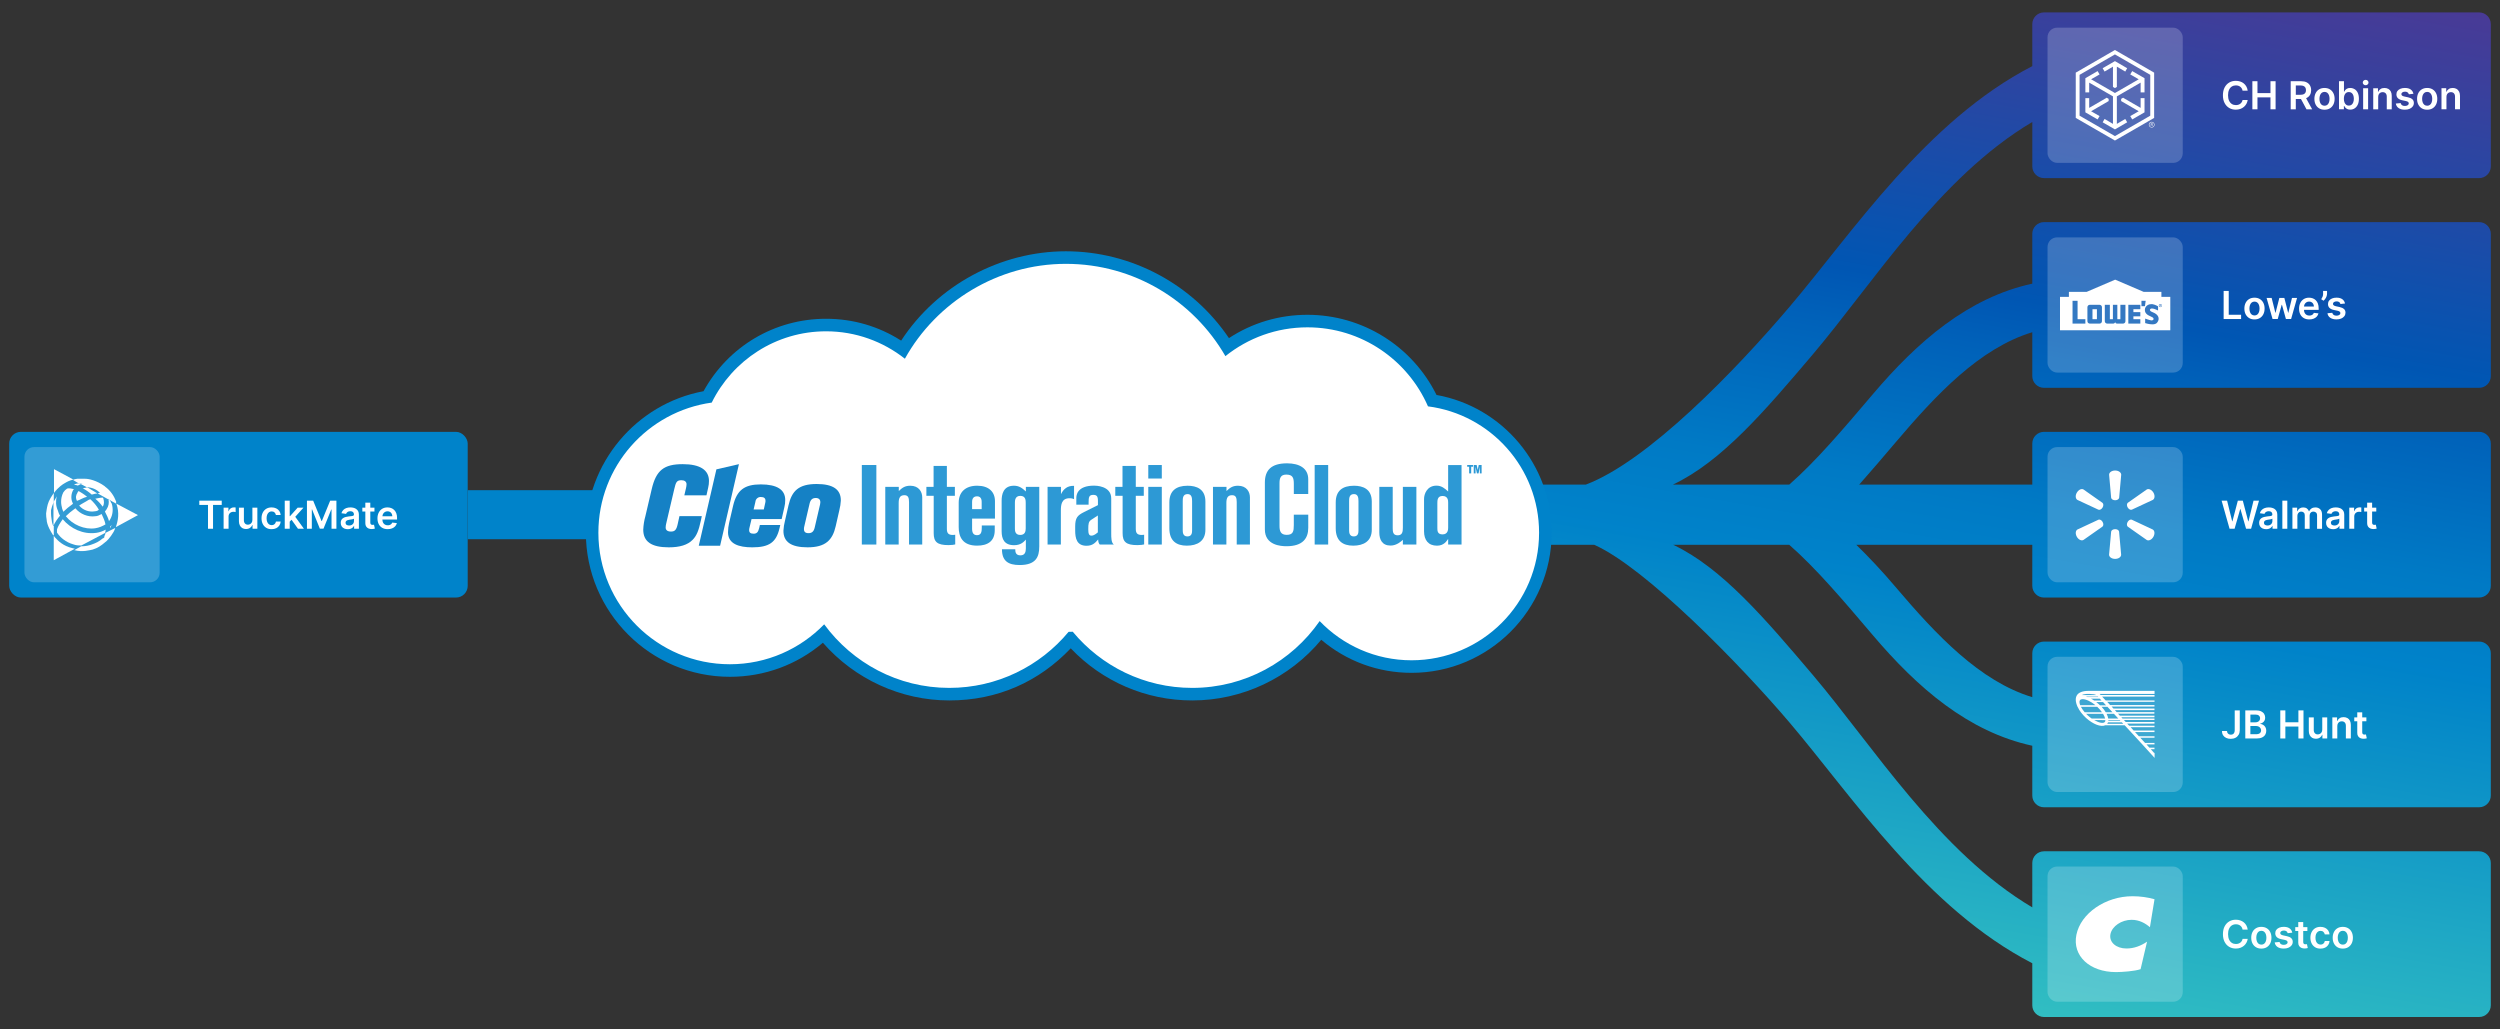 <?xml version="1.0" encoding="UTF-8"?><svg id="Layer_1" xmlns="http://www.w3.org/2000/svg" xmlns:xlink="http://www.w3.org/1999/xlink" viewBox="0 0 1360 560"><rect x="0" y="0" width="1360" height="560" fill="#333333" stroke="none"/><defs><linearGradient id="linear-gradient" x1="1029.66" y1="538.84" x2="1130.29" y2="-31.85" gradientUnits="userSpaceOnUse"><stop offset="0" stop-color="#31bec2"/><stop offset=".38" stop-color="#0083c9"/><stop offset=".38" stop-color="#0083ca"/><stop offset=".47" stop-color="#007ac5"/><stop offset=".61" stop-color="#0061b9"/><stop offset=".66" stop-color="#0056b3"/><stop offset="1" stop-color="#493a96"/></linearGradient></defs><path d="m1111.94,96.89h236.69c3.52,0,6.37-2.85,6.37-6.37V13.12c0-3.52-2.85-6.37-6.37-6.37h-236.69c-3.52,0-6.37,2.85-6.37,6.37v22.85c-57.79,29.79-97.84,90.61-131.9,130.75-29.23,34.45-76.97,84.05-111.02,96.92h-111.32v32.72h115.92c27.97,12.43,79.63,65.31,106.45,96.92,34.05,40.13,74.09,100.93,131.87,130.73v22.87c0,3.52,2.85,6.37,6.37,6.37h236.69c3.52,0,6.37-2.85,6.37-6.37v-77.4c0-3.52-2.85-6.37-6.37-6.37h-236.69c-3.52,0-6.37,2.85-6.37,6.37v24.14c-50.8-30.12-86.68-87.89-119.51-126.58-25.96-30.59-49.34-58.11-75.86-70.68h63.15c14.53,12.74,29.16,29.96,45.43,49.13,24.41,28.77,51.91,52.59,86.79,60.2v27.1c0,3.52,2.85,6.37,6.37,6.37h236.69c3.52,0,6.37-2.85,6.37-6.37v-77.4c0-3.52-2.85-6.37-6.37-6.37h-236.69c-3.52,0-6.37,2.85-6.37,6.37v23.88c-28.65-8.72-52.24-33.86-74.44-60.02-7.27-8.56-14.33-16.09-21.32-22.89h95.76v22.34c0,3.52,2.85,6.37,6.37,6.37h236.69c3.52,0,6.37-2.85,6.37-6.37v-77.4c0-3.52-2.85-6.37-6.37-6.37h-236.69c-3.52,0-6.37,2.85-6.37,6.37v22.34h-94.17c6.47-7.29,13.01-14.98,19.73-22.89,22.2-26.15,45.79-51.3,74.44-60.02v23.88c0,3.52,2.85,6.37,6.37,6.37h236.69c3.52,0,6.37-2.85,6.37-6.37v-77.4c0-3.52-2.85-6.37-6.37-6.37h-236.69c-3.52,0-6.37,2.85-6.37,6.37v27.1c-34.89,7.6-62.38,31.43-86.79,60.2-16.27,19.17-30.9,36.4-45.43,49.13h-63.3c26.57-12.55,49.98-40.04,75.98-70.68,32.84-38.7,68.72-96.49,119.55-126.6v24.16c0,3.52,2.85,6.37,6.37,6.37Z" fill="url(#linear-gradient)" stroke-width="0"/><rect x="254.46" y="266.66" width="133.51" height="26.68" fill="#0083ca" stroke-width="0"/><path d="m781.47,214.87c-13.18-26.62-40.35-43.62-70.23-43.62-15.37,0-29.99,4.36-42.7,12.68-19.78-29.31-53.11-47.23-88.69-47.23s-69.97,18.44-89.63,48.61c-12.21-7.81-26.18-11.9-40.83-11.9-28,0-53.22,15.01-66.67,39.41-36.73,6.83-64.01,39.31-64.01,76.98,0,43.22,35.16,78.38,78.38,78.38,18.75,0,36.43-6.53,50.56-18.53,17.26,19.78,42.43,31.39,68.75,31.39s48.88-10.26,66.08-28.35c17.2,18.09,40.95,28.35,66.09,28.35,27.22,0,52.92-12.21,70.19-33.01,13.73,11.65,30.9,17.99,49.12,17.99,42.03,0,76.22-34.19,76.22-76.22,0-36.89-26.66-68.45-62.61-74.94Z" fill="#0083ca" stroke-width="0"/><path d="m776.82,221.05c-11.03-25.29-36.23-42.98-65.58-42.98-16.89,0-32.38,5.88-44.62,15.67-17.29-30-49.66-50.21-86.78-50.21s-70.5,20.84-87.58,51.61c-11.81-9.31-26.68-14.91-42.88-14.91-27.32,0-50.88,15.83-62.2,38.78-34.82,4.83-61.66,34.64-61.66,70.79,0,39.52,32.04,71.55,71.55,71.55,20.13,0,38.28-8.34,51.29-21.72,15.36,20.93,40.07,34.58,68.03,34.58,26.11,0,49.45-11.87,64.93-30.49.75-.01,1.51-.03,2.26-.06,15.48,18.66,38.84,30.55,64.98,30.55,28.74,0,54.1-14.4,69.34-36.34,12.62,13.12,30.32,21.32,49.97,21.32,38.32,0,69.39-31.07,69.39-69.39,0-35.28-26.35-64.35-60.44-68.75Z" fill="#fff" stroke-width="0"/><path d="m468.83,296.23v-43.26h7.91v43.26h-7.91Z" fill="#2d99d5" isolation="isolate" stroke-width="0"/><path d="m494.51,296.23v-23.1c0-2.39-.49-3.74-2.51-3.74-2.21,0-3.12,1.23-3.12,4.23v22.61h-7.29v-31.38h7.35v2.27c1.9-1.84,3.43-2.88,6.25-2.88,4.72,0,6.5,3.37,6.5,6.31v25.68h-7.17Z" fill="#2d99d5" isolation="isolate" stroke-width="0"/><path d="m515.1,287.71c0,2.39.86,3.31,3.31,3.31.43,0,.8-.06,1.23-.12v5.27c-.8.18-1.84.37-3.74.37-6.07,0-7.97-1.78-7.97-6.5v-20.34h-3.98v-4.84h3.92v-11.4h7.23v11.4h4.35v4.84h-4.35v18.02Z" fill="#2d99d5" isolation="isolate" stroke-width="0"/><path d="m528.82,282.13v5.52c0,2.27.8,3.49,2.7,3.49,2.39,0,2.57-2.14,2.57-4.23v-1.04h7.05v2.57c0,6.01-3.86,8.39-9.62,8.39-8.09,0-9.99-5.02-9.99-10.11v-13.24c0-5.82,3.74-9.25,10.05-9.25s9.68,3.31,9.68,8.4v9.5h-12.44Zm5.21-9.01c0-.67,0-3.13-2.51-3.13-2.64,0-2.7,2.33-2.7,3.13v3.86h5.21v-3.86Z" fill="#2d99d5" isolation="isolate" stroke-width="0"/><path d="m565.35,297.45c0,5.52-1.84,9.93-10.66,9.93-6.25,0-9.62-2.21-9.62-8.58h7.23c0,1.41.18,3.31,2.82,3.31,2.39,0,2.94-1.78,2.94-3.74v-4.84c-.98,1.1-2.63,3.06-6.37,3.06-5.33,0-6.8-3.31-6.8-7.6v-16.61c0-3.25.8-8.15,6.68-8.15,2.82,0,4.53,1.29,6.5,3.13v-2.51h7.29v32.6Zm-13.24-9.93c0,.98,0,3.49,2.88,3.49,2.63,0,3-1.96,3-3.55v-13.85c0-1.35,0-3.86-2.94-3.86s-2.94,2.76-2.94,3.74v14.03Z" fill="#2d99d5" isolation="isolate" stroke-width="0"/><path d="m584.28,271.53c-.55-.24-1.23-.49-2.45-.49-4.29,0-4.72,3.49-4.72,6.68v18.51h-7.23v-31.38h7.29v3.98c1.47-3.06,3.68-4.53,6.74-4.53h.37v7.23Z" fill="#2d99d5" isolation="isolate" stroke-width="0"/><path d="m598.26,296.23c-.55-.67-.8-1.29-.86-2.76-1.29,1.35-2.63,3.43-6.31,3.43-5.39,0-6.19-4.11-6.19-8.33v-2.14c0-4.72,1.23-6.07,4.78-7.84l7.6-3.8v-2.39c0-2.57-.8-3.19-2.57-3.19-2.27,0-2.51,1.29-2.51,4.17v1.16h-6.68v-3.55c0-1.47.31-6.8,9.68-6.8.67,0,9.31,0,9.31,6.92v19.06c0,2.33,0,5.03,1.41,6.07h-7.66Zm-1.04-15.81l-3.55,2.33c-1.47.98-1.65,2.08-1.65,5.21,0,2.45.43,3.43,1.72,3.43.74,0,1.72-.25,3.49-1.78v-9.19Z" fill="#2d99d5" isolation="isolate" stroke-width="0"/><path d="m617.87,287.71c0,2.39.86,3.31,3.31,3.31.43,0,.8-.06,1.23-.12v5.27c-.8.18-1.84.37-3.74.37-6.07,0-7.97-1.78-7.97-6.5v-20.34h-3.98v-4.84h3.92v-11.4h7.23v11.4h4.35v4.84h-4.35v18.02Z" fill="#2d99d5" isolation="isolate" stroke-width="0"/><path d="m624.67,260.32v-7.35h7.35v7.35h-7.35Zm0,35.91v-31.38h7.35v31.38h-7.35Z" fill="#2d99d5" isolation="isolate" stroke-width="0"/><path d="m655.74,288.14c0,6.31-4.47,8.7-10.11,8.7s-9.5-2.57-9.5-9.44v-14.09c0-6.25,3.62-9.07,9.93-9.07,4.78,0,9.68,1.72,9.68,8.58v15.32Zm-12.32.43c0,.8,0,3.25,2.51,3.25s2.57-2.14,2.57-3.31v-15.93c0-1.78-.25-3.8-2.45-3.8-2.64,0-2.64,2.39-2.64,3.86v15.93Z" fill="#2d99d5" isolation="isolate" stroke-width="0"/><path d="m672.78,296.23v-23.1c0-2.39-.49-3.74-2.51-3.74-2.21,0-3.12,1.23-3.12,4.23v22.61h-7.29v-31.38h7.35v2.27c1.9-1.84,3.43-2.88,6.25-2.88,4.72,0,6.5,3.37,6.5,6.31v25.68h-7.17Z" fill="#2d99d5" isolation="isolate" stroke-width="0"/><path d="m711.69,279.99v7.17c0,5.7-3,9.99-11.83,9.99-3.12,0-11.77-.55-11.77-9.13v-25.49c0-6.74,3.43-10.48,12.07-10.48,6.8,0,11.52,2.76,11.52,8.64v8.03h-7.84v-5.45c0-3.31-.55-5.09-4.11-5.09-3.06,0-3.68,1.9-3.68,4.72v23.16c0,2.82.61,4.9,3.92,4.9,3.55,0,3.86-2.02,3.86-5.33v-5.64h7.84Z" fill="#2d99d5" isolation="isolate" stroke-width="0"/><path d="m715.18,296.23v-43.26h7.35v43.26h-7.35Z" fill="#2d99d5" isolation="isolate" stroke-width="0"/><path d="m746.25,288.14c0,6.31-4.47,8.7-10.11,8.7s-9.5-2.57-9.5-9.44v-14.09c0-6.25,3.62-9.07,9.93-9.07,4.78,0,9.68,1.72,9.68,8.58v15.32Zm-12.32.43c0,.8,0,3.25,2.51,3.25s2.57-2.14,2.57-3.31v-15.93c0-1.78-.24-3.8-2.45-3.8-2.64,0-2.64,2.39-2.64,3.86v15.93Z" fill="#2d99d5" isolation="isolate" stroke-width="0"/><path d="m763.16,296.23v-2.57c-.8.74-3.31,3.13-6.68,3.13-4.6,0-6.13-3.25-6.13-7.11v-24.82h7.29v22.55c0,1.9.18,3.8,2.7,3.8s2.82-1.9,2.82-4.17v-22.18h7.35v31.38h-7.35Z" fill="#2d99d5" isolation="isolate" stroke-width="0"/><path d="m787.8,296.23v-3.06c-.74.98-2.14,3.68-6.07,3.68-4.72,0-7.05-3.06-7.05-7.84v-17.59c0-2.63,1.59-7.23,6.8-7.23,2.7,0,4.53,1.53,6.31,3.19v-14.4h7.29v43.26h-7.29Zm-5.88-9.07c0,1.53,0,3.55,2.82,3.55,3.06,0,3.06-2.82,3.06-3.8v-13.48c0-.98,0-3.62-3.06-3.62-2.82,0-2.82,2.45-2.82,3.98v13.36Z" fill="#2d99d5" isolation="isolate" stroke-width="0"/><path d="m416.43,272.31c.02.39-.02.79-.12,1.17l-.81,3.68h-5.53l.97-4.19c.12-1.54,1.46-2.7,3-2.6,1.67,0,2.48.68,2.48,1.98m10.27,3.58c.33-1.29.49-2.62.47-3.95,0-5.62-4.5-8.47-13.31-8.47s-13.07,3.09-15.06,11.71l-2.11,9.08c-.42,1.72-.63,3.48-.64,5.25,0,6.3,5.8,8.2,13.2,8.2,9.2,0,13.01-2.72,14.81-10.38l.42-1.78h-11.11l-.35,1.6c-.55,2.34-1.35,3.14-3.07,3.14s-2.41-.68-2.42-1.91c.03-.61.13-1.21.3-1.79l1.02-4.26h16.39l1.46-6.44Z" fill="#1581c5" stroke-width="0"/><path d="m446.26,273.31c0,.37-.04.74-.14,1.1l-2.93,12.6c-.5,2.15-1.55,3.03-3.35,3.03s-2.52-.8-2.49-2.28c-.01-.39.03-.79.13-1.17l2.94-12.65c.5-2.1,1.53-3.03,3.35-3.03,1.62,0,2.52.81,2.49,2.34m10.35,4.25c.44-1.7.71-3.44.8-5.19.07-6.04-4.23-9.01-13.13-9.01-9.81,0-13.53,3.76-15.32,11.55l-1.97,8.63c-.44,1.7-.71,3.44-.8,5.19-.07,6.11,4.16,9.08,13.13,9.08,9.74,0,13.58-3.89,15.31-11.55l1.98-8.7Z" fill="#1581c5" stroke-width="0"/><polygon points="401.98 252.5 389.72 255.33 380.13 296.88 391.74 296.88 401.98 252.5 401.98 252.5" fill="#1581c5" stroke-width="0"/><path d="m385.25,265.27c.29-1.19.44-2.41.43-3.64,0-5.98-4.88-9.13-14.26-9.13-10.19,0-14.51,3.27-16.91,13.7l-3.41,14.57c-.68,2.4-1.07,4.87-1.17,7.35,0,6.53,4.44,9.63,13.89,9.63,5.98,0,10.25-1.3,12.96-4.08,2.15-2.15,3.33-5,4.51-10.54l.49-2.34h-12.16l-.96,4.37c-.68,3.08-1.55,4.01-3.64,4.01-1.92,0-2.9-.8-2.9-2.21.02-.73.12-1.46.3-2.17l4.39-18.74c.87-3.7,1.29-4.81,3.89-4.81,1.72,0,2.78.81,2.78,2.17-.02.69-.11,1.38-.27,2.05l-.93,4.01h12.04l.93-4.18Z" fill="#1581c5" stroke-width="0"/><path d="m800.33,253.9v3.64h-1.12v-3.64h-1.06v-.94h3.18v.94h-1.01Zm4.71,3.64c0-.61.01-3.49.01-3.49l-.72,3.49h-.87l-.79-3.54s.05,3.12.05,3.54h-1.01v-4.58h1.59l.58,2.69.55-2.69h1.57v4.58h-.98Z" fill="#2d99d5" isolation="isolate" stroke-width="0"/><rect x="5" y="234.93" width="249.43" height="90.14" rx="6.37" ry="6.37" transform="translate(259.43 560) rotate(-180)" fill="#0083ca" stroke-width="0"/><polygon points="108.42 274.68 113.15 274.68 113.15 287.64 115.89 287.64 115.89 274.68 120.62 274.68 120.62 272.36 108.42 272.36 108.42 274.68" fill="#fff" stroke-width="0"/><path d="m127.21,276.02c-.66,0-1.24.18-1.75.54-.51.36-.87.87-1.08,1.53h-.12v-1.91h-2.62v11.46h2.7v-6.74c0-.49.11-.92.34-1.29.22-.37.53-.67.92-.88s.83-.32,1.33-.32c.23,0,.47.02.71.05.25.03.43.07.54.11v-2.49c-.12-.02-.28-.04-.47-.05-.19-.01-.35-.02-.5-.02Z" fill="#fff" stroke-width="0"/><path d="m137.29,282.82c0,.58-.12,1.07-.36,1.45-.24.39-.55.68-.92.87-.37.19-.76.29-1.16.29-.65,0-1.17-.21-1.57-.64-.4-.43-.6-1.01-.6-1.73v-6.88h-2.7v7.3c0,.92.16,1.7.49,2.34s.77,1.13,1.35,1.47c.57.34,1.24.5,1.99.5.86,0,1.59-.21,2.18-.61.59-.41,1.01-.93,1.27-1.57h.12v2.04h2.62v-11.46h-2.7v6.64Z" fill="#fff" stroke-width="0"/><path d="m146.33,278.65c.42-.3.9-.44,1.46-.44.65,0,1.17.19,1.56.56.39.37.64.83.74,1.38h2.58c-.06-.83-.3-1.55-.73-2.17s-1-1.1-1.72-1.44c-.72-.34-1.54-.51-2.47-.51-1.12,0-2.09.25-2.91.75s-1.45,1.2-1.9,2.09c-.45.89-.67,1.92-.67,3.09s.22,2.18.66,3.07,1.07,1.58,1.89,2.09,1.8.75,2.94.75c.96,0,1.8-.18,2.51-.53.71-.35,1.27-.84,1.69-1.46s.65-1.34.72-2.15h-2.58c-.08.41-.23.76-.44,1.05s-.48.51-.79.66c-.32.15-.67.23-1.07.23-.56,0-1.05-.15-1.47-.45-.42-.3-.74-.73-.97-1.29s-.34-1.23-.34-2.01.12-1.43.35-1.99c.23-.55.56-.98.97-1.27Z" fill="#fff" stroke-width="0"/><polygon points="165.07 276.18 161.91 276.18 157.79 280.78 157.6 280.78 157.6 272.36 154.9 272.36 154.9 287.64 157.6 287.64 157.6 283.79 158.59 282.74 162.1 287.64 165.33 287.64 160.62 281.13 165.07 276.18" fill="#fff" stroke-width="0"/><polygon points="175.08 283.43 174.9 283.43 170.36 272.36 166.98 272.36 166.98 287.64 169.63 287.64 169.63 277.12 169.77 277.12 174 287.6 175.98 287.6 180.21 277.14 180.35 277.14 180.35 287.64 183.01 287.64 183.01 272.36 179.62 272.36 175.08 283.43" fill="#fff" stroke-width="0"/><path d="m193.75,276.86c-.45-.3-.95-.51-1.5-.64-.55-.13-1.1-.19-1.65-.19-.8,0-1.53.12-2.19.35-.66.24-1.22.59-1.68,1.06-.46.47-.79,1.05-.99,1.75l2.52.36c.13-.39.39-.73.78-1.02.39-.29.91-.43,1.57-.43.63,0,1.11.15,1.44.46.33.31.5.74.5,1.31v.04c0,.26-.1.45-.29.57-.19.12-.5.21-.91.27s-.96.12-1.63.19c-.56.06-1.1.16-1.62.29-.52.13-.99.32-1.4.58s-.74.59-.98,1.02-.36.96-.36,1.6c0,.75.17,1.38.5,1.9.34.51.79.9,1.37,1.16.58.26,1.23.39,1.96.39.6,0,1.12-.08,1.56-.25.45-.17.82-.39,1.11-.66.3-.28.53-.57.69-.89h.09v1.57h2.6v-7.67c0-.76-.14-1.39-.41-1.9-.28-.51-.64-.91-1.09-1.21Zm-1.19,6.67c0,.42-.11.81-.32,1.17-.22.36-.52.64-.92.86-.4.22-.87.32-1.41.32s-1.02-.13-1.39-.38c-.36-.25-.54-.63-.54-1.13,0-.35.09-.63.28-.85.18-.22.44-.39.75-.52s.68-.21,1.08-.27c.18-.03.39-.05.63-.09.24-.04.49-.07.74-.12s.47-.1.68-.16c.2-.06.34-.12.43-.2v1.35Z" fill="#fff" stroke-width="0"/><path d="m203.13,285.49c-.14.03-.3.04-.47.04-.22,0-.43-.04-.61-.1-.18-.07-.33-.2-.44-.39-.11-.19-.17-.47-.17-.83v-5.93h2.26v-2.09h-2.26v-2.75h-2.7v2.75h-1.63v2.09h1.63v6.37c0,.72.15,1.31.47,1.79.32.48.74.83,1.29,1.06.54.23,1.15.33,1.83.31.38-.01.71-.04.97-.1.27-.06.47-.11.62-.16l-.46-2.11c-.08.02-.18.04-.33.07Z" fill="#fff" stroke-width="0"/><path d="m216.01,281.82c0-1.01-.14-1.87-.42-2.6-.28-.73-.66-1.33-1.15-1.8-.48-.47-1.04-.82-1.67-1.05-.63-.23-1.3-.34-2-.34-1.09,0-2.05.25-2.86.75-.81.5-1.44,1.2-1.89,2.09-.45.89-.68,1.93-.68,3.11s.22,2.24.67,3.12c.45.88,1.09,1.56,1.92,2.04.83.48,1.82.72,2.97.72.89,0,1.68-.14,2.37-.41.69-.27,1.26-.65,1.71-1.15.45-.49.75-1.08.91-1.74l-2.52-.28c-.12.32-.3.59-.53.81-.23.22-.51.38-.83.5s-.67.17-1.07.17c-.59,0-1.1-.12-1.54-.38s-.78-.61-1.02-1.09c-.24-.46-.35-1.01-.36-1.65h7.98v-.83Zm-7.96-.99c.03-.45.13-.87.33-1.25.23-.43.56-.78.97-1.04.42-.27.9-.4,1.46-.4.52,0,.97.12,1.36.35s.7.55.91.96c.22.41.33.87.34,1.38h-5.38Z" fill="#fff" stroke-width="0"/><rect x="13.3" y="243.22" width="73.55" height="73.55" rx="5.2" ry="5.2" fill="#fff" opacity=".2" stroke-width="0"/><path d="m57.37,289.9c0,.6-.3,1.19-.6,1.79v.6c-.3.3-.6.6-.89.6-2.08,1.79-3.72,2.53-6.25,3.42-.89.3-2.83.89-5.51.89l-3.72,2.08c4.61,1.19,8.33,0,9.97-.3,2.83-.89,4.61-2.08,6.84-4.02.6-.3,2.83-2.53,4.61-5.65.3-.6.6-1.19.89-2.08.15-.15-5.36,2.68-5.36,2.68h0Zm-13.24-26.93h1.19c-.6,0-.89,0-1.49.3l3.42,1.79c2.53,0,5.51,1.19,7.14,3.12-.3,0-.89,0-1.19.3l5.65,3.13v-.3l.6.6,3.72,2.08v-1.19c-1.19-3.13-3.12-5.95-5.95-8.03l-.3-.3c-4.32-3.12-8.63-4.02-10.57-4.02h-4.32c-.6,0-1.19.3-1.49.3s-.6.3-.89.3l3.42,2.08c.3-.15,1.04-.15,1.04-.15h0Zm-15.18,23.21c-.6-1.49-.89-3.13-.89-3.72-.2-1.19-.3-2.23-.3-3.13v-1.79c.3-1.19.6-2.53,1.49-4.32v-5.06c-.6.89-1.19,1.79-1.79,2.83-1.49,2.53-1.79,4.61-2.08,6.25,0,.6-.3,1.49-.3,2.08,0,1.19.1,2.33.3,3.42,0,1.19.6,3.12,1.49,4.91.6,1.19,1.19,2.23,1.79,3.12,0,0,0,.3.3.3l.3.3v-5.65c0,.1-.1.25-.3.45h0Z" fill="#fff" stroke-width="0"/><path d="m57.96,277.1c-.3.3-.6.89-.89,1.19.89,1.79,1.79,3.42,2.23,5.21.3-.3.3-.6.6-.89,1.49-2.53,1.79-5.65.89-8.63,0,0,0-.3-.3-.3,0-.3-.3-.6-.3-.89l-.3-.3c0-.3-.3-.3-.3-.6l-.6-.3c.45,1.79.15,3.72-1.04,5.51h0Zm-15.18-14.14c-.89,0-1.79.3-2.53.6.6.3,1.49.3,2.08.6l1.79-.89-.6-.3h-.74Zm20.23,23.81l12.05-6.55-11.76-6.25c1.79,5.06.89,9.37-.3,12.8Zm-16.52-21.43c-.6,0-.89.3-1.49.3,1.79.89,3.42,2.08,4.91,3.42,1.19-.3,2.23-.6,3.13-.6l-5.65-3.42c-.3,0-.6.3-.89.3Zm5.65,24.55c-6.84.89-13.69-2.23-18.01-7.44-1.49,2.08-2.53,3.72-3.12,5.51v1.79c.3.3.6.89.89,1.19.89,1.19,3.72,4.02,8.03,5.21,1.49.6,3.13.6,4.32.6l12.95-6.84c0-.6.3-1.19.3-1.79-1.64.89-3.27,1.49-5.36,1.79h0Zm-17.71-11.46c1.49-1.49,3.13-2.83,5.21-4.32,0-.3,0-.6-.3-.89-.89-2.23-.6-4.91.6-6.84l.3-.3c-1.49-.3-2.53-.6-3.72-.3-.89.6-1.49,1.19-2.08,2.08-.89,1.79-1.19,3.42-1.19,5.21,0,1.19.3,2.53.6,3.72.3.6.3,1.04.6,1.64h0Zm7.44-5.95q0,.2,0,0c1.79-.6,3.42-1.79,5.51-2.23-1.79-1.49-3.13-2.23-4.61-3.13-.3.3-.6.6-.6.89-.89,1.34-1.19,2.68-.3,4.46h0Zm9.67,5.65c.89,0,1.79-.3,2.23-.89-1.19-2.08-2.83-4.02-4.61-5.65-.3,0-.6.3-.89.3-1.79,1.19-3.72,2.08-5.21,3.13,1.93,2.38,5.36,3.72,8.48,3.13h0Zm-16.52-15.17c1.49-.89,2.53-1.49,4.91-2.08l-10.56-5.66v12.95c2.23-3.12,5.06-4.91,5.65-5.21Zm20.83,12.65c.89-1.19.89-2.83.3-4.61,0-.2-.1-.3-.3-.3-1.19,0-2.53.3-4.02.6,1.49,1.19,2.98,2.83,4.02,4.32,0,.3,0,0,0,0Z" fill="#fff" stroke-width="0"/><path d="m51.86,287.36c2.08-.3,4.02-1.19,5.51-2.08-.3-1.79-1.19-3.72-2.08-5.65-1.19.6-2.23,1.19-3.42,1.19-4.02.6-8.33-1.19-10.86-4.32-2.08,1.49-3.72,2.83-5.21,4.32,3.72,4.61,10.12,7.44,16.07,6.55h0Zm-19.2-6.84c-.6-.89-.89-1.79-1.19-2.83-1.19-2.53-1.19-5.21-.6-7.74-.3.89-.89,1.49-1.19,2.23-.3.3-.6.6-.6,1.19v12.65c.74-1.79,2.23-3.87,3.57-5.51h0Zm28.12,5.06l-.89.89v.89l.89-1.79h0Zm-30.65,6.99c-.3-.3-.6-.6-.89-1.19v13.39l11.46-6.25c-.3,0-.89-.3-1.19-.3-5.36-1.19-8.18-4.32-9.37-5.65Z" fill="#fff" stroke-width="0"/><path d="m1348.63,120.84h-236.69c-3.52,0-6.37,2.85-6.37,6.37v77.4c0,3.52,2.85,6.37,6.37,6.37h236.69c3.52,0,6.37-2.85,6.37-6.37v-77.4c0-3.52-2.85-6.37-6.37-6.37Z" fill="none" stroke-width="0"/><polygon points="1212.43 158.27 1209.66 158.27 1209.66 173.55 1219.16 173.55 1219.16 171.23 1212.43 171.23 1212.43 158.27" fill="#fff" stroke-width="0"/><path d="m1229.35,162.68c-.82-.49-1.79-.74-2.91-.74s-2.09.25-2.91.74c-.82.49-1.46,1.18-1.91,2.07s-.68,1.93-.68,3.11.22,2.22.68,3.1,1.09,1.57,1.91,2.07c.82.49,1.79.74,2.91.74s2.09-.25,2.91-.74c.82-.49,1.46-1.18,1.91-2.07.45-.89.68-1.92.68-3.1s-.23-2.22-.68-3.11c-.45-.89-1.09-1.58-1.91-2.07Zm-.46,7.07c-.2.57-.51,1.02-.91,1.36-.41.33-.92.5-1.52.5s-1.14-.17-1.55-.5c-.41-.34-.72-.79-.92-1.36-.2-.57-.3-1.2-.3-1.9s.1-1.34.3-1.91c.2-.57.51-1.02.92-1.36s.93-.51,1.55-.51,1.12.17,1.52.51c.41.34.71.79.91,1.36.2.57.3,1.21.3,1.91s-.1,1.33-.3,1.9Z" fill="#fff" stroke-width="0"/><polygon points="1244.86 170.11 1244.74 170.11 1242.69 162.09 1239.96 162.09 1237.9 170.15 1237.8 170.15 1235.78 162.09 1233.03 162.09 1236.27 173.55 1239.09 173.55 1241.24 165.81 1241.39 165.81 1243.54 173.55 1246.36 173.55 1249.6 162.09 1246.84 162.09 1244.86 170.11" fill="#fff" stroke-width="0"/><path d="m1259.79,163.33c-.48-.47-1.04-.82-1.67-1.05-.63-.23-1.3-.34-2-.34-1.1,0-2.05.25-2.86.75s-1.44,1.2-1.89,2.09c-.45.89-.68,1.93-.68,3.11s.22,2.24.67,3.12c.45.88,1.09,1.56,1.92,2.04.83.48,1.82.72,2.97.72.89,0,1.68-.14,2.37-.41.69-.27,1.26-.65,1.71-1.15s.75-1.08.91-1.74l-2.52-.28c-.12.32-.29.59-.53.81s-.51.38-.83.5c-.32.11-.67.17-1.07.17-.59,0-1.1-.12-1.54-.38-.44-.25-.78-.61-1.02-1.09-.24-.46-.35-1.01-.36-1.64h7.98v-.83c0-1.01-.14-1.87-.42-2.6s-.66-1.33-1.15-1.8Zm-6.4,3.41c.03-.45.13-.87.33-1.25.23-.43.56-.78.97-1.04s.9-.4,1.46-.4c.52,0,.97.12,1.36.35.39.23.7.55.91.96.22.4.33.87.34,1.38h-5.37Z" fill="#fff" stroke-width="0"/><path d="m1263.78,159.81c0,.61-.1,1.15-.31,1.63-.21.48-.44.93-.72,1.34l1.25.81c.37-.3.7-.67.98-1.09.29-.42.52-.87.68-1.34s.25-.92.25-1.36v-1.52h-2.15v1.54Z" fill="#fff" stroke-width="0"/><path d="m1275.14,168.13c-.53-.51-1.34-.88-2.42-1.11l-1.96-.42c-.58-.13-1-.31-1.25-.52s-.38-.48-.37-.81c0-.39.18-.71.56-.95s.85-.37,1.41-.37c.42,0,.77.07,1.06.2.29.13.52.31.69.53.17.22.29.45.36.7l2.46-.27c-.19-.97-.66-1.75-1.44-2.32s-1.83-.86-3.18-.86c-.91,0-1.72.14-2.42.43-.7.29-1.24.69-1.63,1.21-.39.52-.58,1.13-.58,1.84,0,.84.26,1.53.79,2.07s1.34.93,2.44,1.16l1.96.41c.53.11.92.28,1.17.49.25.21.38.48.38.81,0,.39-.2.71-.59.98s-.91.4-1.55.4-1.13-.13-1.51-.4c-.39-.26-.64-.65-.76-1.17l-2.63.25c.16,1.05.67,1.88,1.53,2.47.86.59,1.99.88,3.39.88.96,0,1.8-.15,2.54-.46s1.31-.74,1.73-1.29.62-1.18.63-1.91c0-.82-.27-1.48-.8-1.99Z" fill="#fff" stroke-width="0"/><path d="m1348.63,234.93h-236.69c-3.52,0-6.37,2.85-6.37,6.37v77.4c0,3.52,2.85,6.37,6.37,6.37h236.69c3.52,0,6.37-2.85,6.37-6.37v-77.4c0-3.52-2.85-6.37-6.37-6.37Z" fill="none" stroke-width="0"/><polygon points="1223.17 283.6 1223.03 283.6 1220.09 272.36 1217.38 272.36 1214.44 283.59 1214.3 283.59 1211.54 272.36 1208.56 272.36 1212.88 287.64 1215.61 287.64 1218.68 276.92 1218.8 276.92 1221.86 287.64 1224.59 287.64 1228.9 272.36 1225.92 272.36 1223.17 283.6" fill="#fff" stroke-width="0"/><path d="m1237.36,276.86c-.45-.3-.95-.51-1.5-.64-.55-.13-1.1-.19-1.65-.19-.8,0-1.53.12-2.19.35-.66.24-1.22.59-1.68,1.06-.46.47-.79,1.05-.99,1.75l2.52.36c.13-.39.39-.73.78-1.02.39-.29.91-.43,1.57-.43.63,0,1.11.15,1.44.46.33.31.5.74.5,1.31v.04c0,.26-.1.45-.29.57-.19.12-.5.21-.91.27s-.96.12-1.63.19c-.56.06-1.1.16-1.62.29-.52.13-.99.32-1.4.58s-.74.59-.98,1.02-.36.96-.36,1.6c0,.75.17,1.38.5,1.9.34.51.79.9,1.37,1.16.58.26,1.23.39,1.96.39.6,0,1.12-.08,1.56-.25.45-.17.82-.39,1.11-.66.3-.28.53-.57.69-.89h.09v1.57h2.6v-7.67c0-.76-.14-1.39-.41-1.9-.28-.51-.64-.91-1.09-1.21Zm-1.19,6.67c0,.42-.11.81-.32,1.17-.22.36-.52.64-.92.86-.4.22-.87.32-1.41.32s-1.02-.13-1.39-.38c-.36-.25-.54-.63-.54-1.13,0-.35.09-.63.28-.85.18-.22.44-.39.75-.52s.68-.21,1.08-.27c.18-.03.39-.05.63-.09.24-.04.49-.07.74-.12s.47-.1.68-.16c.2-.06.34-.12.43-.2v1.35Z" fill="#fff" stroke-width="0"/><rect x="1241.6" y="272.36" width="2.7" height="15.28" fill="#fff" stroke-width="0"/><path d="m1259.61,276.03c-.83,0-1.55.19-2.15.57s-1.03.89-1.29,1.53h-.12c-.22-.65-.6-1.16-1.13-1.53-.54-.38-1.19-.56-1.97-.56s-1.42.19-1.98.56c-.55.37-.95.88-1.19,1.54h-.13v-1.95h-2.58v11.46h2.7v-6.97c0-.47.09-.89.28-1.24.19-.36.44-.63.76-.83.32-.2.67-.29,1.06-.29.57,0,1.04.18,1.39.53.36.35.53.83.53,1.42v7.39h2.65v-7.15c0-.65.18-1.17.55-1.58s.87-.61,1.53-.61c.55,0,1.01.17,1.39.5.38.33.57.85.57,1.56v7.28h2.71v-7.69c0-1.28-.33-2.25-1-2.92-.67-.67-1.53-1-2.58-1Z" fill="#fff" stroke-width="0"/><path d="m1273.78,276.86c-.45-.3-.95-.51-1.5-.64-.55-.13-1.1-.19-1.65-.19-.8,0-1.53.12-2.19.35-.66.24-1.22.59-1.68,1.06-.46.47-.79,1.05-.99,1.75l2.52.36c.13-.39.39-.73.78-1.02.39-.29.91-.43,1.57-.43.63,0,1.11.15,1.44.46.33.31.5.74.5,1.31v.04c0,.26-.1.45-.29.57-.19.12-.5.21-.91.27s-.96.12-1.63.19c-.56.06-1.1.16-1.62.29-.52.13-.99.32-1.4.58s-.74.59-.98,1.02-.36.96-.36,1.6c0,.75.17,1.38.5,1.9.34.51.79.9,1.37,1.16.58.26,1.23.39,1.96.39.6,0,1.12-.08,1.56-.25.45-.17.82-.39,1.11-.66.3-.28.53-.57.69-.89h.09v1.57h2.6v-7.67c0-.76-.14-1.39-.41-1.9-.28-.51-.64-.91-1.09-1.21Zm-1.19,6.67c0,.42-.11.81-.32,1.17-.22.36-.52.64-.92.86-.4.22-.87.32-1.41.32s-1.02-.13-1.39-.38c-.36-.25-.54-.63-.54-1.13,0-.35.09-.63.28-.85.18-.22.44-.39.75-.52s.68-.21,1.08-.27c.18-.03.39-.05.63-.09.24-.04.49-.07.74-.12s.47-.1.68-.16c.2-.06.34-.12.43-.2v1.35Z" fill="#fff" stroke-width="0"/><path d="m1283.58,276.01c-.66,0-1.24.18-1.75.54-.51.36-.87.87-1.08,1.53h-.12v-1.91h-2.62v11.46h2.7v-6.74c0-.49.11-.92.34-1.29.22-.37.53-.67.92-.88s.83-.32,1.33-.32c.23,0,.47.02.71.05.25.03.43.07.54.11v-2.49c-.12-.02-.28-.04-.47-.05-.19-.01-.35-.02-.5-.02Z" fill="#fff" stroke-width="0"/><path d="m1292.45,285.42c-.08.02-.18.04-.33.07s-.3.04-.47.04c-.22,0-.43-.04-.61-.1-.18-.07-.33-.2-.44-.39-.11-.19-.17-.47-.17-.83v-5.93h2.26v-2.09h-2.26v-2.75h-2.7v2.75h-1.63v2.09h1.63v6.37c0,.72.15,1.31.47,1.79.32.48.74.83,1.29,1.06.54.23,1.15.33,1.83.31.38-.01.71-.04.97-.1.27-.06.47-.11.62-.16l-.46-2.11Z" fill="#fff" stroke-width="0"/><rect x="1113.86" y="243.22" width="73.55" height="73.55" rx="5.2" ry="5.2" fill="#fff" opacity=".2" stroke-width="0"/><path d="m1150.64,255.96c-1.83,0-3.28,1.01-3.28,2.27l1.1,12.57c.13.75,1.06,1.34,2.18,1.34s2.05-.58,2.18-1.34l1.12-12.57c-.02-1.25-1.47-2.27-3.3-2.27h0Zm-18.12,10.09c-.95.02-2.03.73-2.72,1.94-.93,1.57-.75,3.36.32,3.97l11.45,5.33c.71.26,1.68-.24,2.24-1.21h0c.56-.97.52-2.07-.06-2.54l-10.33-7.27c-.28-.15-.58-.24-.91-.22h0Zm36.21,0c-.32,0-.63.07-.88.22l-10.33,7.25c-.58.5-.63,1.57-.06,2.54h0c.56.97,1.53,1.47,2.24,1.21l11.45-5.33c1.08-.63,1.23-2.39.32-3.97-.71-1.19-1.79-1.9-2.74-1.92h0Zm-26.72,16.59c-.15,0-.3.02-.43.07l-11.45,5.33c-1.08.63-1.23,2.39-.32,3.99.91,1.57,2.52,2.33,3.6,1.7l10.33-7.25c.6-.5.65-1.6.06-2.57h0c-.43-.78-1.14-1.25-1.79-1.27h0Zm17.26,0c-.65,0-1.36.5-1.83,1.29h0c-.56.97-.52,2.07.06,2.57l10.33,7.25c1.08.63,2.7-.13,3.6-1.7.91-1.6.75-3.36-.32-3.99l-11.43-5.35c-.13-.04-.26-.07-.41-.07h0Zm-8.63,5.22c-1.12,0-2.05.58-2.18,1.34l-1.12,12.57c0,1.25,1.45,2.27,3.28,2.27s3.28-1.01,3.28-2.27l-1.12-12.57c-.09-.75-1.01-1.34-2.14-1.34h0Z" fill="#fff" stroke-width="0"/><path d="m1348.63,349.02h-236.69c-3.52,0-6.37,2.85-6.37,6.37v77.4c0,3.52,2.85,6.37,6.37,6.37h236.69c3.52,0,6.37-2.85,6.37-6.37v-77.4c0-3.52-2.85-6.37-6.37-6.37Z" fill="none" stroke-width="0"/><path d="m1215.69,397.19c0,.54-.09.99-.25,1.36-.16.37-.4.65-.71.83-.31.19-.68.28-1.13.28-.41,0-.77-.08-1.08-.24-.31-.16-.56-.39-.74-.69-.18-.3-.27-.65-.27-1.07h-2.75c0,.94.21,1.73.63,2.36.42.63.98,1.11,1.7,1.43s1.52.48,2.41.48c.98,0,1.84-.19,2.58-.57.74-.38,1.31-.93,1.73-1.63s.62-1.56.63-2.54v-10.75h-2.75v10.75Z" fill="#fff" stroke-width="0"/><path d="m1231.14,394.31c-.5-.3-1.02-.47-1.56-.5v-.15c.5-.12.95-.32,1.35-.59.4-.27.72-.63.96-1.07.24-.44.36-.97.36-1.59,0-.76-.18-1.43-.55-2.03-.37-.6-.92-1.07-1.65-1.41-.73-.35-1.65-.52-2.76-.52h-5.85v15.28h6.19c1.17,0,2.14-.18,2.91-.54s1.35-.86,1.73-1.49c.38-.63.58-1.34.58-2.13s-.16-1.44-.48-1.99c-.32-.55-.73-.97-1.23-1.27Zm-6.93-5.58h2.8c.82,0,1.43.19,1.85.57s.62.87.62,1.46c0,.45-.11.83-.33,1.16s-.52.58-.91.75c-.38.18-.81.27-1.29.27h-2.74v-4.22Zm5.15,10.11c-.45.39-1.17.58-2.18.58h-2.98v-4.48h3.05c.57,0,1.07.11,1.48.32.41.21.73.5.96.87.22.37.34.77.34,1.23,0,.61-.22,1.1-.67,1.49Z" fill="#fff" stroke-width="0"/><polygon points="1250.33 392.92 1243.24 392.92 1243.24 386.45 1240.48 386.45 1240.48 401.73 1243.24 401.73 1243.24 395.24 1250.33 395.24 1250.33 401.73 1253.1 401.73 1253.1 386.45 1250.33 386.45 1250.33 392.92" fill="#fff" stroke-width="0"/><path d="m1263.3,396.91c0,.58-.12,1.07-.36,1.45-.24.38-.55.68-.92.87-.37.19-.76.29-1.16.29-.65,0-1.17-.21-1.57-.64-.4-.43-.6-1-.6-1.73v-6.88h-2.7v7.3c0,.92.16,1.7.49,2.34s.77,1.13,1.35,1.47c.57.34,1.24.5,1.99.5.86,0,1.59-.2,2.18-.61.59-.41,1.01-.93,1.27-1.57h.12v2.04h2.62v-11.46h-2.7v6.64Z" fill="#fff" stroke-width="0"/><path d="m1276.98,390.63c-.59-.34-1.28-.51-2.07-.51-.86,0-1.57.19-2.15.57-.58.38-1,.89-1.26,1.53h-.13v-1.95h-2.58v11.46h2.7v-6.72c0-.55.1-1.02.31-1.41.21-.39.49-.69.86-.89.37-.21.78-.31,1.26-.31.7,0,1.24.22,1.64.65.4.43.59,1.03.59,1.8v6.88h2.7v-7.3c0-.92-.16-1.69-.48-2.34-.33-.64-.78-1.13-1.37-1.47Z" fill="#fff" stroke-width="0"/><path d="m1287.07,399.51c-.08.02-.18.04-.33.07-.14.02-.3.04-.47.04-.22,0-.43-.04-.61-.11-.18-.07-.33-.2-.44-.39-.11-.19-.17-.47-.17-.83v-5.93h2.26v-2.09h-2.26v-2.75h-2.7v2.75h-1.63v2.09h1.63v6.37c0,.72.15,1.31.47,1.79.32.48.74.83,1.29,1.06.54.23,1.15.33,1.83.31.38,0,.71-.04.97-.1.27-.06.47-.12.62-.16l-.46-2.11Z" fill="#fff" stroke-width="0"/><rect x="1113.86" y="357.31" width="73.55" height="73.55" rx="5.2" ry="5.2" fill="#fff" opacity=".2" stroke-width="0"/><path d="m1172.08,409.56h-.22v.05c-.52-.57-1.13-1.27-1.84-2.03h2.02v-.85h-2.77c-.52-.57-1.04-1.13-1.6-1.79h4.38v-.8h-5.13c-.85-.9-1.7-1.84-2.64-2.83h7.77v-.8h-8.52c-.66-.76-1.37-1.51-2.07-2.26h10.59v-.85h-11.34c-.57-.61-1.08-1.18-1.65-1.79h12.99v-.8h-13.75c-.38-.38-.75-.8-1.13-1.18h14.87v-.85h-15.63c-.33-.38-.66-.71-.99-1.09h16.61v-.8h-17.37c-.24-.24-.42-.47-.66-.71h18.03v-.85h-18.83c-.33-.38-.66-.71-.99-1.09h19.77v-.85h-20.52c-.33-.38-.66-.71-.99-1.09h21.56v-.85h-22.31c-.33-.38-.66-.71-.99-1.09h23.3v-.8h-24.1c-.57-.61-1.13-1.23-1.65-1.79h25.78v-.71h-26.54c-.8-.85-1.46-1.56-1.98-2.12h28.52v-.85h-29.31c-.19-.19-.28-.33-.33-.38l-.14-.14s-.09-.09-.14-.09h29.93v-1.65h-35.48c-3.86-.09-5.69.99-6.54,2.07-1.18,1.56-1.13,3.82.19,6.74h.05c.85,1.93,2.45,4.01,4.52,5.94,3.91,3.48,8.14,5.04,10.45,3.96h10.55c6.91,7.46,14.12,15.29,16.28,17.75v-2.76Zm-18.58-17.48h-6.59c0-.14.05-.24.05-.38h6.21c.09.14.24.24.33.38Zm-9.46-10.18c.47.52,1.04,1.13,1.65,1.79h-3.29c-.24-.24-.47-.47-.71-.66-.42-.38-.89-.76-1.32-1.09h3.67v-.05Zm-1.79-1.84c.28.28.61.66.99,1.04h-4c-.61-.42-1.18-.75-1.79-1.04h4.8Zm-.75-.85h-5.93c-.28-.09-.56-.19-.85-.24h6.54s.14.09.24.24Zm-2.4-1.51c.56.09.94.24,1.27.43h-7.91c1.08-.57,3.06-.9,6.64-.43Zm-7.72,1.27h.14s-.14,0-.14.05v-.05Zm-.14,3.07c-.05-.52.09-.94.33-1.23.24-.28.66-.43,1.23-.47,1.83-.09,4.61,1.23,7.16,3.3h-8.33c-.24-.57-.33-1.08-.38-1.6Zm.75,2.45h8.9c1.04.99,1.93,1.98,2.59,2.97h-9.41c-.85-.99-1.56-1.98-2.07-2.97Zm3.96,4.9c-.38-.33-.76-.71-1.13-1.09h9.23c.61.94.94,1.84,1.13,2.59h-7.3c-.66-.47-1.32-.94-1.93-1.51Zm9.04,3.39c-.8.9-3.11.47-5.79-1.08l6.12.05c0,.43-.09.8-.33,1.04Zm-1.74-8.29h3.2c.85.94,1.79,1.93,2.73,2.97h-3.67c-.56-.99-1.32-1.98-2.26-2.97Zm6.73,3.82c.8.85,1.6,1.69,2.4,2.59h-5.51c-.09-.8-.43-1.7-.9-2.59h4Zm-3.67,5.42c.19-.24.38-.52.47-.8h7.49c.24.28.52.57.75.8h-8.71Z" fill="#fff" stroke-width="0"/><path d="m1348.63,463.11h-236.69c-3.52,0-6.37,2.85-6.37,6.37v77.4c0,3.52,2.85,6.37,6.37,6.37h236.69c3.52,0,6.37-2.85,6.37-6.37v-77.4c0-3.52-2.85-6.37-6.37-6.37Z" fill="none" stroke-width="0"/><path d="m1214.11,503.43c.64-.41,1.38-.62,2.21-.62.47,0,.9.06,1.31.19.41.13.77.31,1.09.56.32.25.58.55.8.91.21.36.36.76.44,1.22h2.79c-.11-.85-.36-1.61-.73-2.27-.37-.67-.84-1.23-1.41-1.69-.57-.46-1.22-.81-1.96-1.05-.73-.24-1.52-.36-2.37-.36-1.33,0-2.53.31-3.58.93s-1.89,1.52-2.5,2.69c-.61,1.17-.92,2.58-.92,4.23s.3,3.05.91,4.22c.61,1.17,1.44,2.07,2.49,2.69s2.25.93,3.6.93c.91,0,1.74-.13,2.49-.41s1.4-.65,1.96-1.13c.56-.48,1.01-1.04,1.35-1.68.35-.64.57-1.32.68-2.04h-2.79c-.08.43-.24.83-.46,1.18-.22.35-.49.64-.81.88-.32.24-.68.42-1.08.54-.4.12-.83.18-1.29.18-.83,0-1.56-.2-2.2-.61s-1.14-1.01-1.51-1.81c-.37-.8-.55-1.78-.55-2.95s.18-2.12.54-2.92c.36-.8.87-1.41,1.51-1.82Z" fill="#fff" stroke-width="0"/><path d="m1233.08,504.95c-.82-.49-1.79-.74-2.91-.74s-2.09.25-2.91.74c-.82.49-1.46,1.18-1.91,2.07-.45.89-.68,1.93-.68,3.11s.22,2.22.68,3.1c.45.89,1.09,1.58,1.91,2.07.82.49,1.79.74,2.91.74s2.09-.25,2.91-.74c.82-.49,1.46-1.18,1.91-2.07.45-.88.68-1.92.68-3.1s-.23-2.22-.68-3.11-1.08-1.58-1.91-2.07Zm-.46,7.07c-.2.57-.51,1.02-.91,1.36-.41.34-.92.5-1.52.5s-1.14-.17-1.55-.5-.72-.79-.92-1.36c-.2-.57-.3-1.2-.3-1.89s.1-1.34.3-1.91.51-1.02.92-1.36c.41-.34.93-.51,1.55-.51s1.11.17,1.52.51c.41.34.71.79.91,1.36s.3,1.21.3,1.91-.1,1.33-.3,1.89Z" fill="#fff" stroke-width="0"/><path d="m1244.03,509.28l-1.96-.42c-.58-.13-1-.31-1.25-.51-.25-.21-.37-.48-.37-.81,0-.39.18-.7.56-.95.38-.24.85-.37,1.41-.37.42,0,.77.07,1.06.2.29.13.52.31.69.53.17.22.29.45.36.7l2.46-.27c-.18-.98-.66-1.75-1.44-2.32-.77-.57-1.83-.86-3.18-.86-.92,0-1.72.14-2.42.43s-1.24.69-1.63,1.21c-.39.52-.58,1.13-.58,1.84,0,.83.26,1.53.78,2.07s1.34.93,2.44,1.16l1.96.41c.53.12.92.28,1.17.49.25.21.38.49.38.81,0,.39-.2.71-.59.98s-.91.4-1.55.4-1.13-.13-1.51-.4c-.39-.26-.64-.65-.76-1.17l-2.63.25c.16,1.05.67,1.88,1.53,2.47.86.59,1.99.88,3.39.88.96,0,1.8-.15,2.54-.46s1.31-.74,1.73-1.29c.42-.55.63-1.19.63-1.91,0-.82-.27-1.49-.8-1.99-.53-.51-1.34-.88-2.42-1.11Z" fill="#fff" stroke-width="0"/><path d="m1254.64,513.66c-.14.03-.3.04-.47.04-.22,0-.43-.04-.61-.1-.18-.07-.33-.2-.44-.39-.11-.19-.17-.47-.17-.83v-5.93h2.26v-2.09h-2.26v-2.75h-2.7v2.75h-1.63v2.09h1.63v6.37c0,.72.15,1.31.47,1.79.32.48.74.83,1.29,1.06.54.23,1.15.33,1.83.31.38-.01.71-.04.97-.1.27-.06.47-.11.62-.16l-.46-2.11c-.08.02-.18.04-.33.07Z" fill="#fff" stroke-width="0"/><path d="m1260.92,506.83c.42-.3.9-.44,1.46-.44.65,0,1.17.19,1.56.56.39.37.64.83.74,1.38h2.58c-.06-.83-.3-1.55-.73-2.17s-1-1.1-1.72-1.44c-.72-.34-1.54-.51-2.47-.51-1.12,0-2.09.25-2.91.75s-1.45,1.2-1.9,2.09c-.45.89-.67,1.92-.67,3.09s.22,2.18.66,3.07,1.07,1.58,1.89,2.09,1.8.75,2.94.75c.96,0,1.8-.18,2.51-.53.71-.35,1.27-.84,1.69-1.46s.65-1.34.72-2.15h-2.58c-.08.41-.23.76-.44,1.05s-.48.51-.79.66c-.32.15-.67.23-1.07.23-.56,0-1.05-.15-1.47-.45-.42-.3-.74-.73-.97-1.29s-.34-1.23-.34-2.01.12-1.43.35-1.99c.23-.55.56-.98.97-1.27Z" fill="#fff" stroke-width="0"/><path d="m1279.3,507.02c-.45-.89-1.08-1.58-1.91-2.07s-1.79-.74-2.91-.74-2.09.25-2.91.74c-.82.49-1.46,1.18-1.91,2.07-.45.89-.68,1.93-.68,3.11s.22,2.22.68,3.1c.45.89,1.09,1.58,1.91,2.07.82.49,1.79.74,2.91.74s2.09-.25,2.91-.74c.82-.49,1.46-1.18,1.91-2.07.45-.88.68-1.92.68-3.1s-.23-2.22-.68-3.11Zm-2.37,5c-.2.57-.51,1.02-.91,1.36-.41.34-.92.5-1.52.5s-1.14-.17-1.55-.5-.72-.79-.92-1.36c-.2-.57-.3-1.2-.3-1.89s.1-1.34.3-1.91.51-1.02.92-1.36c.41-.34.93-.51,1.55-.51s1.11.17,1.52.51c.41.34.71.79.91,1.36s.3,1.21.3,1.91-.1,1.33-.3,1.89Z" fill="#fff" stroke-width="0"/><rect x="1113.86" y="471.4" width="73.55" height="73.55" rx="5.2" ry="5.2" fill="#fff" opacity=".2" stroke-width="0"/><path d="m1172.08,489.19c-3.67-1.06-7.83-1.64-11.98-1.64-14.78,0-28.22,9.34-30.55,21.01-2.28,11.41,7.19,20.26,21.57,20.26,3.28,0,10.2-.48,13.36-1.59l3.52-14.96c-3.4,2.28-7.03,3.71-11.24,3.71-5.49,0-9.56-3.39-8.68-7.8.87-4.35,6.04-7.8,11.52-7.8,4.15,0,7.45,1.86,9.96,4.03l2.5-15.22h.01Z" fill="#fff" stroke-width="0"/><path d="m1348.63,6.75h-236.69c-3.52,0-6.37,2.85-6.37,6.37v77.4c0,3.52,2.85,6.37,6.37,6.37h236.69c3.52,0,6.37-2.85,6.37-6.37V13.12c0-3.52-2.85-6.37-6.37-6.37Z" fill="none" stroke-width="0"/><path d="m1348.63,6.75h-236.69c-3.52,0-6.37,2.85-6.37,6.37v77.4c0,3.52,2.85,6.37,6.37,6.37h236.69c3.52,0,6.37-2.85,6.37-6.37V13.12c0-3.52-2.85-6.37-6.37-6.37Z" fill="none" stroke-width="0"/><path d="m1214.11,47.08c.64-.42,1.38-.62,2.21-.62.47,0,.9.06,1.31.19s.77.31,1.09.56.58.55.8.91c.21.36.36.76.44,1.22h2.79c-.11-.85-.36-1.61-.73-2.27-.37-.66-.84-1.23-1.41-1.69s-1.22-.81-1.96-1.05c-.73-.24-1.52-.36-2.38-.36-1.33,0-2.53.31-3.58.93-1.05.62-1.89,1.52-2.5,2.69-.61,1.17-.92,2.58-.92,4.23s.3,3.05.91,4.22c.61,1.17,1.44,2.07,2.49,2.69,1.05.62,2.25.93,3.6.93.91,0,1.74-.14,2.49-.41.75-.27,1.4-.65,1.96-1.13s1.01-1.05,1.35-1.68.57-1.32.68-2.04l-2.79-.02c-.08.45-.24.85-.46,1.19-.22.35-.49.64-.81.88-.32.24-.68.42-1.08.54s-.83.18-1.29.18c-.83,0-1.56-.2-2.2-.61-.64-.41-1.14-1.01-1.51-1.81-.37-.8-.55-1.78-.55-2.95s.18-2.12.54-2.92c.36-.8.87-1.41,1.51-1.82Z" fill="#fff" stroke-width="0"/><polygon points="1235.14 50.65 1228.06 50.65 1228.06 44.18 1225.29 44.18 1225.29 59.46 1228.06 59.46 1228.06 52.97 1235.14 52.97 1235.14 59.46 1237.92 59.46 1237.92 44.18 1235.14 44.18 1235.14 50.65" fill="#fff" stroke-width="0"/><path d="m1254.81,53.28c.81-.39,1.42-.95,1.83-1.66.42-.72.62-1.57.62-2.55s-.21-1.83-.62-2.56c-.41-.73-1.02-1.3-1.81-1.71-.8-.41-1.79-.61-2.96-.61h-5.73v15.28h2.77v-5.6h2.82l3,5.6h3.09l-3.31-6.06c.1-.04.2-.07.3-.12Zm-5.89-6.79h2.54c.69,0,1.26.1,1.69.3.44.2.76.5.98.88.21.39.32.85.32,1.39s-.11,1-.32,1.37c-.21.37-.54.65-.97.84s-1,.29-1.69.29h-2.55v-5.07Z" fill="#fff" stroke-width="0"/><path d="m1267.44,48.59c-.82-.49-1.79-.74-2.91-.74s-2.09.25-2.91.74c-.82.49-1.46,1.18-1.91,2.08-.45.89-.68,1.93-.68,3.11s.22,2.22.68,3.1c.45.89,1.09,1.58,1.91,2.07s1.79.74,2.91.74,2.09-.25,2.91-.74c.82-.49,1.46-1.18,1.91-2.07.45-.89.68-1.92.68-3.1s-.22-2.22-.68-3.11c-.45-.89-1.08-1.58-1.91-2.08Zm-.46,7.08c-.2.57-.51,1.02-.91,1.35s-.92.5-1.52.5-1.14-.17-1.55-.5-.72-.79-.92-1.35-.3-1.2-.3-1.9.1-1.34.3-1.91c.2-.57.51-1.02.92-1.36s.93-.51,1.55-.51,1.11.17,1.52.51.71.79.91,1.36c.2.57.3,1.21.3,1.91s-.1,1.33-.3,1.9Z" fill="#fff" stroke-width="0"/><path d="m1280.91,48.53c-.71-.45-1.51-.68-2.4-.68-.67,0-1.22.11-1.66.34-.43.23-.78.5-1.03.81s-.45.61-.59.89h-.11v-5.72h-2.7v15.28h2.66v-1.81h.16c.14.28.35.57.61.88.26.31.61.58,1.04.79.43.22.98.33,1.63.33.9,0,1.71-.23,2.42-.7.71-.46,1.27-1.13,1.69-2.01.41-.88.62-1.95.62-3.21s-.21-2.35-.63-3.23c-.42-.88-.99-1.54-1.7-1.99Zm-.73,7.12c-.21.56-.51,1-.91,1.32-.4.32-.9.48-1.5.48s-1.06-.16-1.46-.47-.71-.75-.92-1.3c-.21-.56-.32-1.21-.32-1.95s.1-1.39.31-1.93c.21-.55.51-.97.91-1.28.4-.3.89-.46,1.47-.46s1.11.16,1.51.47c.4.31.71.75.91,1.3.21.55.31,1.18.31,1.9s-.1,1.35-.31,1.91Z" fill="#fff" stroke-width="0"/><path d="m1286.91,43.44c-.43,0-.8.14-1.11.43s-.46.63-.46,1.04.15.75.46,1.03c.31.29.68.43,1.11.43s.79-.14,1.1-.43c.31-.29.46-.63.46-1.03s-.15-.75-.46-1.04c-.3-.29-.67-.43-1.1-.43Z" fill="#fff" stroke-width="0"/><rect x="1285.55" y="48" width="2.7" height="11.46" fill="#fff" stroke-width="0"/><path d="m1299.23,48.36c-.59-.34-1.28-.51-2.07-.51-.86,0-1.57.19-2.15.57-.58.38-1,.89-1.26,1.53h-.13v-1.95h-2.58v11.46h2.7v-6.72c0-.55.1-1.02.31-1.41.21-.39.49-.69.86-.89.37-.21.79-.31,1.26-.31.7,0,1.24.22,1.64.65.39.43.59,1.03.59,1.8v6.88h2.7v-7.3c0-.92-.16-1.69-.48-2.34s-.78-1.13-1.37-1.47Z" fill="#fff" stroke-width="0"/><path d="m1309.93,52.93l-1.96-.42c-.58-.13-1-.3-1.25-.51-.25-.21-.37-.48-.37-.81,0-.39.18-.7.56-.95s.85-.37,1.41-.37c.42,0,.77.07,1.06.2.29.13.52.31.69.53s.29.45.36.7l2.46-.27c-.18-.98-.66-1.75-1.44-2.32-.78-.57-1.83-.86-3.18-.86-.92,0-1.72.14-2.42.43-.7.29-1.24.69-1.63,1.21-.39.52-.58,1.13-.58,1.84,0,.83.26,1.53.78,2.07s1.34.93,2.44,1.16l1.96.41c.53.12.92.28,1.17.49.25.21.38.49.38.81,0,.39-.2.71-.59.98s-.91.4-1.55.4-1.13-.13-1.52-.4-.64-.65-.76-1.17l-2.63.25c.16,1.05.67,1.88,1.53,2.47.86.59,1.98.88,3.39.88.96,0,1.8-.15,2.54-.46s1.31-.74,1.73-1.29c.42-.55.63-1.19.63-1.91,0-.82-.27-1.49-.8-1.99-.53-.51-1.34-.88-2.42-1.11Z" fill="#fff" stroke-width="0"/><path d="m1323.29,48.59c-.82-.49-1.79-.74-2.91-.74s-2.09.25-2.91.74c-.82.49-1.46,1.18-1.91,2.08s-.68,1.93-.68,3.11.22,2.22.68,3.1,1.09,1.58,1.91,2.07c.82.49,1.79.74,2.91.74s2.09-.25,2.91-.74c.82-.49,1.46-1.18,1.91-2.07.45-.89.68-1.92.68-3.1s-.23-2.22-.68-3.11c-.45-.89-1.09-1.58-1.91-2.08Zm-.46,7.08c-.2.57-.51,1.02-.91,1.35-.41.34-.92.5-1.52.5s-1.14-.17-1.55-.5-.72-.79-.92-1.35-.3-1.2-.3-1.9.1-1.34.3-1.91c.2-.57.51-1.02.92-1.36s.93-.51,1.55-.51,1.12.17,1.52.51c.41.34.71.79.91,1.36.2.57.3,1.21.3,1.91s-.1,1.33-.3,1.9Z" fill="#fff" stroke-width="0"/><path d="m1337.73,49.83c-.33-.64-.78-1.13-1.37-1.47s-1.28-.51-2.07-.51c-.86,0-1.57.19-2.15.57-.58.38-1,.89-1.26,1.53h-.13v-1.95h-2.58v11.46h2.7v-6.72c0-.55.1-1.02.31-1.41.21-.39.49-.69.86-.89.37-.21.79-.31,1.26-.31.7,0,1.24.22,1.64.65.39.43.59,1.03.59,1.8v6.88h2.7v-7.3c0-.92-.16-1.69-.48-2.34Z" fill="#fff" stroke-width="0"/><rect x="1113.86" y="15.05" width="73.55" height="73.55" rx="5.2" ry="5.2" fill="#fff" opacity=".2" stroke-width="0"/><polygon points="1144.88 38.93 1149.45 36.26 1149.45 47.29 1150.53 47.92 1151.57 47.29 1151.57 36.26 1156.14 38.93 1157.18 37.11 1150.53 33.25 1143.84 37.11 1144.88 38.93" fill="#fff" stroke-width="0"/><polygon points="1142.17 63.15 1137.56 60.52 1147.11 54.98 1147.11 53.79 1146.07 53.16 1136.52 58.69 1136.52 53.38 1134.44 53.38 1134.44 61.11 1141.09 64.97 1142.17 63.15" fill="#fff" stroke-width="0"/><path d="m1131.29,62.93v-22.22l19.24-11.11,19.21,11.11v22.22l-19.21,11.11-19.24-11.11Zm19.24-35.74l-21.32,12.33v24.63l21.32,12.3,21.32-12.3v-24.63l-21.33-12.33Z" fill="#fff" stroke-width="0"/><polygon points="1158.85 40.49 1163.46 43.13 1150.53 50.6 1137.56 43.13 1142.17 40.49 1141.09 38.67 1134.44 42.54 1134.44 50.26 1136.52 50.26 1136.52 44.95 1149.45 52.42 1149.45 67.39 1144.88 64.71 1143.84 66.53 1150.53 70.4 1157.18 66.53 1156.14 64.71 1151.57 67.39 1151.57 52.42 1164.5 44.95 1164.5 50.26 1166.62 50.26 1166.62 42.54 1159.93 38.67 1158.85 40.49" fill="#fff" stroke-width="0"/><polygon points="1164.5 53.38 1164.5 58.69 1154.95 53.16 1153.91 53.79 1153.91 54.98 1163.46 60.52 1158.85 63.15 1159.93 64.97 1166.62 61.11 1166.62 53.38 1164.5 53.38" fill="#fff" stroke-width="0"/><path d="m1170.52,69.39c-.85,0-1.56-.71-1.56-1.56s.71-1.56,1.56-1.56,1.56.71,1.56,1.56h0c0,.89-.71,1.56-1.56,1.56h0m0-2.86c-.71,0-1.3.59-1.3,1.3s.59,1.3,1.3,1.3,1.3-.59,1.3-1.3h0c0-.71-.59-1.3-1.3-1.3" fill="#fff" stroke-width="0"/><path d="m1170.03,67.05h.59c.37,0,.52.15.52.45,0,.11-.04.22-.11.3-.07.07-.19.11-.3.11l.45.67h-.26l-.41-.67h-.26v.67h-.22v-1.52h0Zm.22.71h.37s.07,0,.15-.04c.04,0,.07-.04.07-.07.04-.04.04-.11.04-.15s0-.07-.04-.11-.04-.07-.07-.07-.07-.04-.11-.04h-.41v.48h0Z" fill="#fff" stroke-width="0"/><rect x="1113.86" y="129.13" width="73.55" height="73.55" rx="5.2" ry="5.2" fill="#fff" opacity=".2" stroke-width="0"/><path d="m1175.48,166.01c0-.12-.11-.14-.21-.14h-.2v.3h.17c.12,0,.23,0,.23-.16h0Z" fill="#fff" stroke-width="0"/><path d="m1175.8,161.48v-2.71h-9.66l-15.49-6.64-15.5,6.64h-9.67v2.71h-4.84v18.2h60v-18.2h-4.84Zm-41.35,14.55h-6.99v-12.41h2.74v10.03h4.24v2.39Zm9.01-1.3c0,.72-.58,1.31-1.31,1.31h-5.3c-.72,0-1.3-.59-1.3-1.31v-7.61c0-.72.58-1.31,1.3-1.31h5.3c.72,0,1.31.58,1.31,1.31v7.61Zm12.78,0c0,.72-.58,1.31-1.3,1.31h-3.25c-.55,0-1.06-.38-1.06-.93,0,.55-.51.93-1.06.93h-3.25c-.72,0-1.31-.59-1.31-1.31v-8.91h2.75v7.83h1.66v-7.83h2.41v7.83h1.66v-7.83h2.75v8.91h0Zm8.1-6.51h-3.77v1.57h3.77v2.3h-3.77v1.56h3.77v2.39h-6.53v-10.22h6.53v2.4Zm.61-4.6h2.3l-.4,2.95h-1.9v-2.95h0Zm8.14,12.24c-.48.39-1.23.59-2.22.59h0c-1.81,0-3.85-.68-3.87-.68h-.03v-2.46l.07.03s2.13.79,3.17.94h.03c.07.01.15.02.22.02.54,0,.97-.25,1.07-.63.09-.36-.13-.77-.57-1.03h0c-.39-.23-.81-.42-1.21-.61-.98-.44-1.99-.9-2.62-1.99-.49-.97-.43-2.27.15-3.09.69-1,1.74-1.5,3.14-1.5.17,0,.34,0,.51.02,1.51.22,3.01,1.16,3.03,1.17h.02v2.25l-.07-.03s-.7-.3-1.49-.63c-.38-.16-1.1-.42-1.74-.42-.4,0-.7.1-.9.3-.19.16-.26.42-.23.59.11.6,1.05.97,1.36,1.09l.06.02c1.57.63,2.54,1.35,2.97,2.23l.02.03s.02.04.03.07l.02.03h0c.2.43.3.85.28,1.27-.05,1.51-1.16,2.4-1.17,2.41h0Zm2.16-8.79c-.46,0-.85-.35-.85-.84s.39-.83.85-.83.84.35.84.83-.39.84-.84.84Z" fill="#fff" stroke-width="0"/><path d="m1175.25,165.53c-.38,0-.68.3-.68.69s.3.7.68.7.67-.29.67-.7-.3-.69-.67-.69h0Zm.25,1.17l-.25-.42h-.17v.42h-.15v-.96h.37c.23,0,.34.08.34.27,0,.17-.11.25-.25.27l.27.42h-.16Z" fill="#fff" stroke-width="0"/><rect x="1138.31" y="168.21" width="2.41" height="5.42" fill="#fff" stroke-width="0"/></svg>
